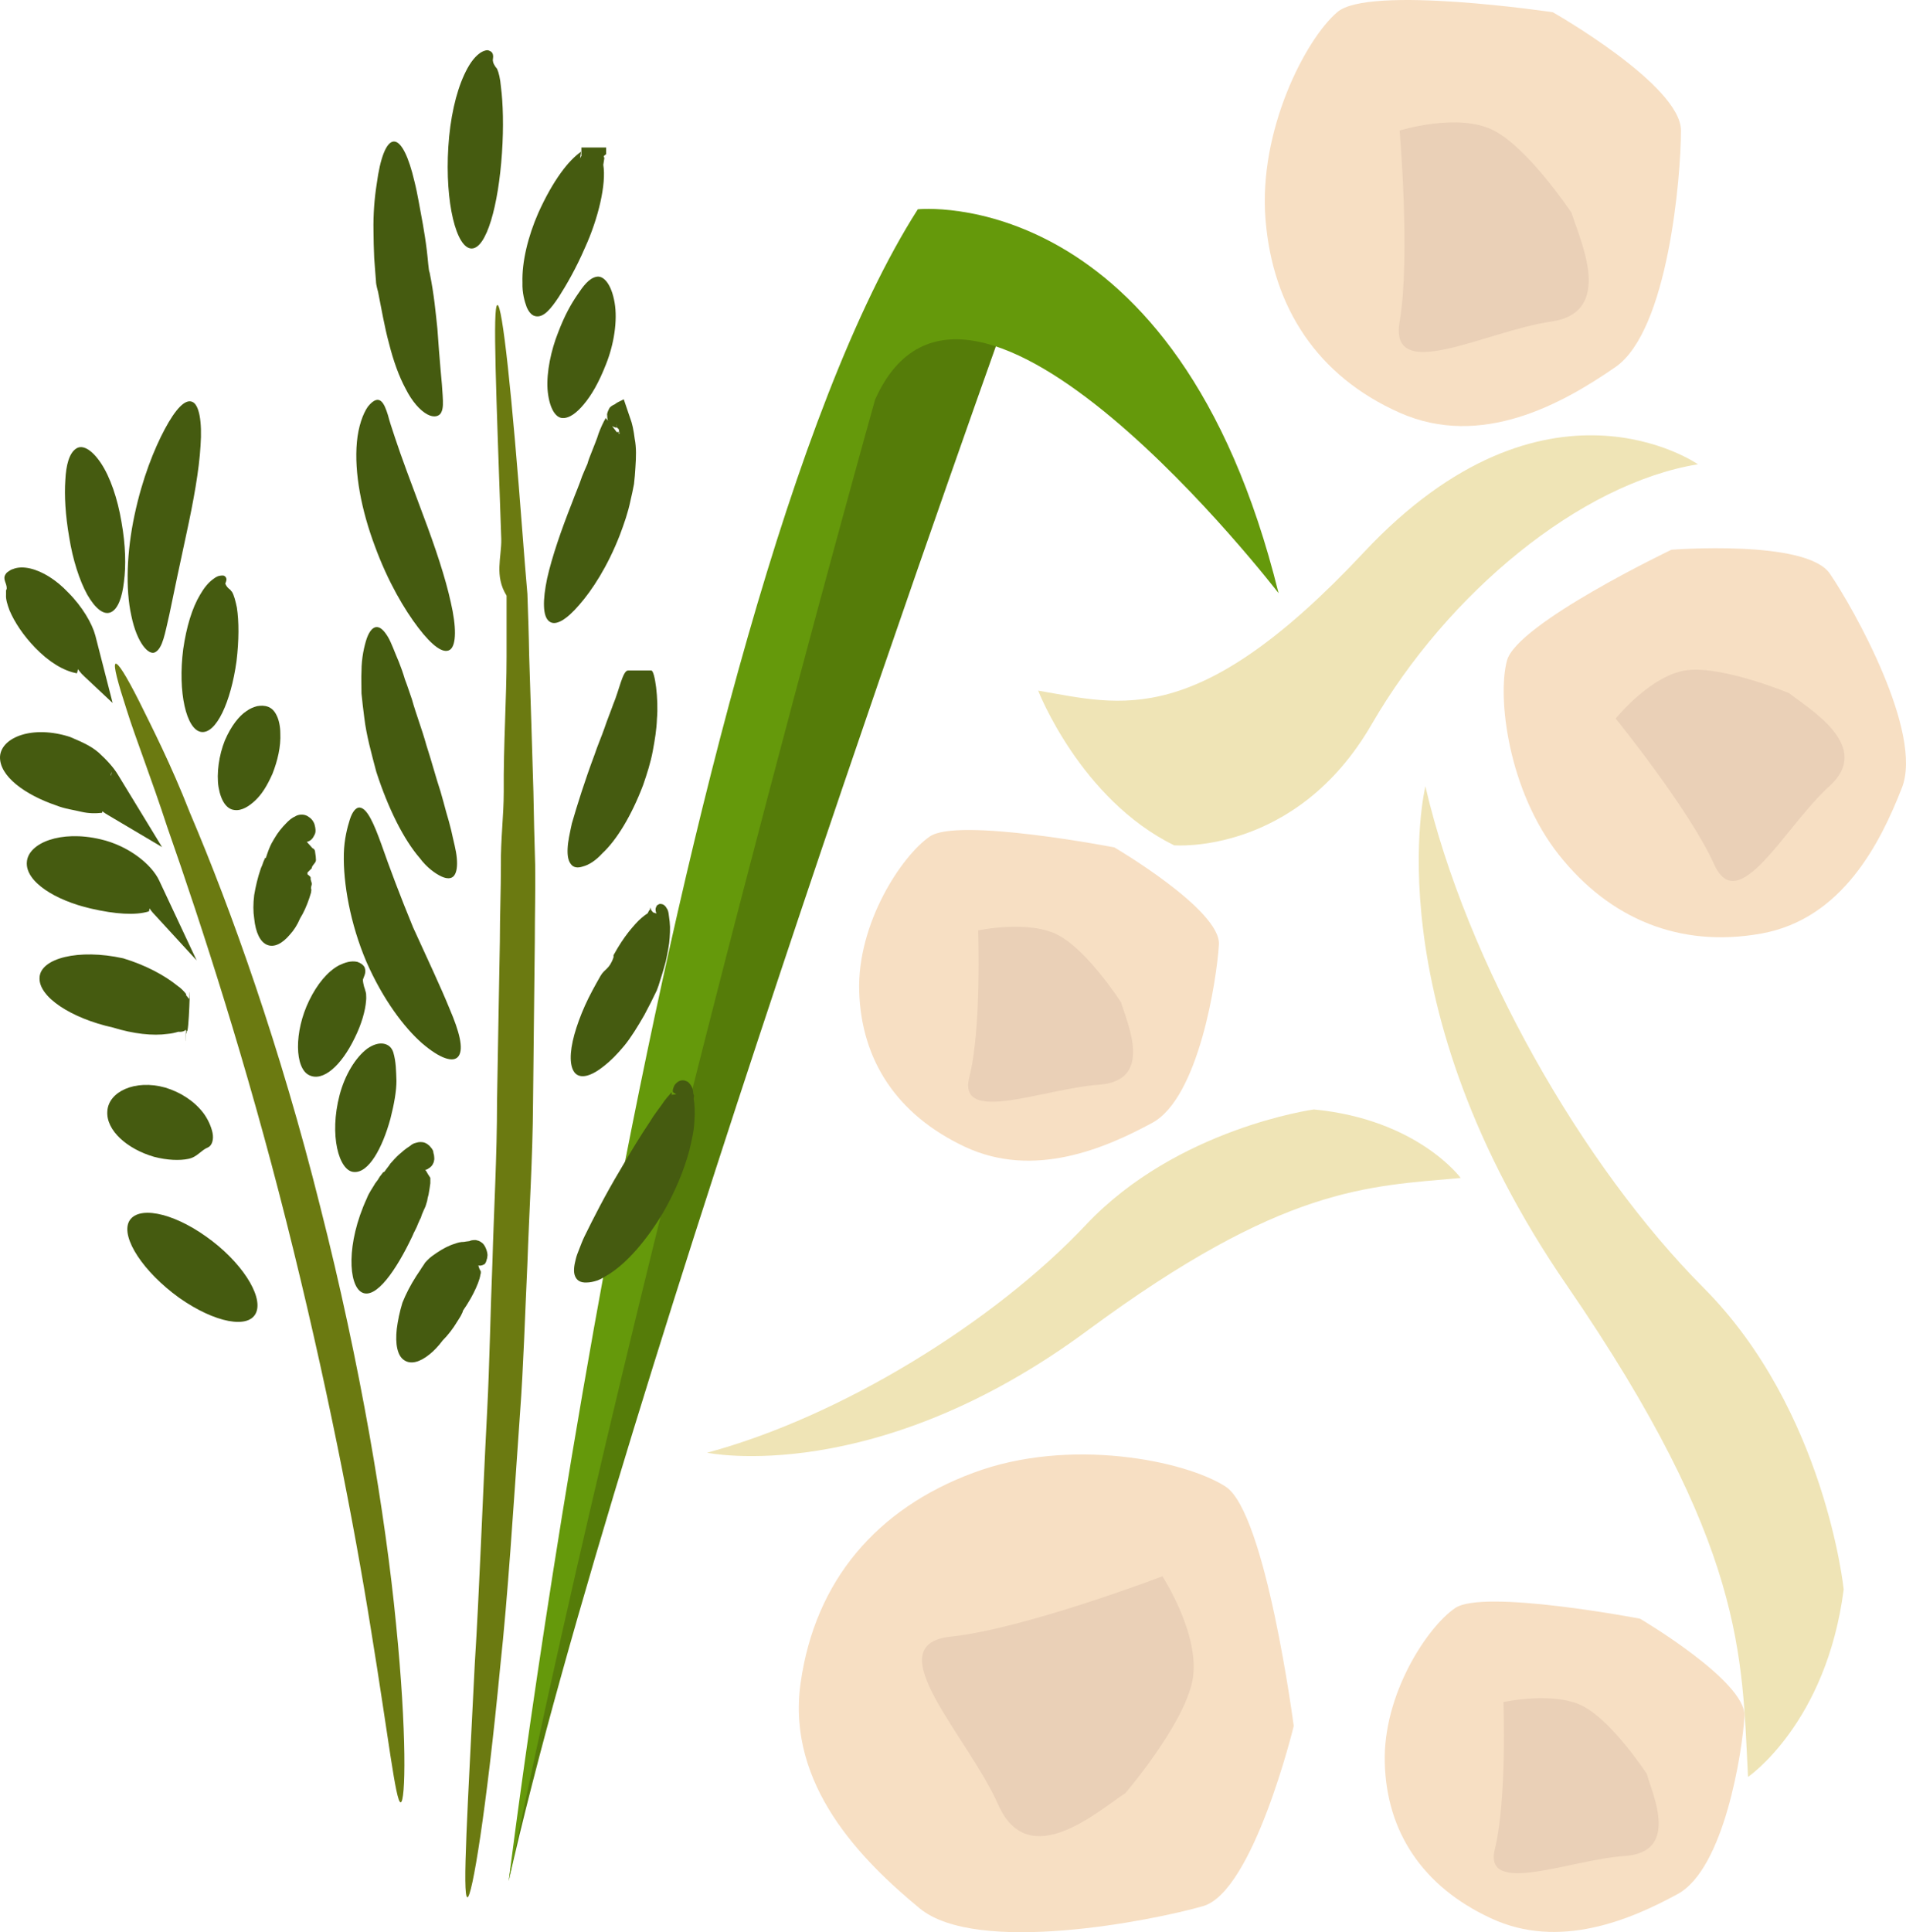 <?xml version="1.0" encoding="UTF-8" standalone="no"?>
<svg
   xmlns:dc="http://purl.org/dc/elements/1.1/"
   xmlns:cc="http://creativecommons.org/ns#"
   xmlns:rdf="http://www.w3.org/1999/02/22-rdf-syntax-ns#"
   xmlns:svg="http://www.w3.org/2000/svg"
   xmlns="http://www.w3.org/2000/svg"
   id="svg101"
   viewBox="0 0 5399.604 5471.466"
   style="clip-rule:evenodd;fill-rule:evenodd;image-rendering:optimizeQuality;shape-rendering:geometricPrecision;text-rendering:geometricPrecision"
   version="1.1"
   height="54.715mm"
   width="53.996mm"
   xml:space="preserve">
 <defs
   id="defs4">
  <style
   id="style2"
   type="text/css">
   <![CDATA[
    .fil6 {fill:#455B10;fill-rule:nonzero}
    .fil3 {fill:#557C09;fill-rule:nonzero}
    .fil4 {fill:#65990B;fill-rule:nonzero}
    .fil5 {fill:#6B7A11;fill-rule:nonzero}
    .fil1 {fill:#EAD0B7;fill-rule:nonzero}
    .fil2 {fill:#EFE4B6;fill-rule:nonzero}
    .fil0 {fill:#F7DFC3;fill-rule:nonzero}
   ]]>
  </style>
 </defs>
 <g
   transform="translate(-7887.912,-11805.333)"
   id="Vrstva_x0020_1">
  <g
   id="_978554680">
   <path
   style="fill:#f7dfc3;fill-rule:nonzero"
   id="path7"
   d="m 11553,16693 c 0,0 -114,469 -257,510 -143,41 -641,140 -803,6 -162,-134 -378,-348 -337,-638 41,-291 217,-494 489,-595 272,-102 601,-35 715,39 114,74 193,678 193,678 z"
   class="fil0" />
   <path
   style="fill:#ead0b7;fill-rule:nonzero"
   id="path9"
   d="m 11076,16883 c -77,50 -274,227 -360,33 -86,-194 -346,-453 -136,-476 210,-22 601,-171 601,-171 0,0 110,169 85,296 -26,127 -190,318 -190,318 z"
   class="fil1" />
  </g>
  <g
   id="_978553936">
   <path
   style="fill:#f7dfc3;fill-rule:nonzero"
   id="path12"
   d="m 11045,14205 c 0,0 302,177 296,275 -6,99 -57,434 -189,505 -133,72 -335,159 -530,68 -194,-91 -294,-246 -300,-440 -6,-193 120,-384 200,-439 79,-55 523,31 523,31 z"
   class="fil0" />
   <path
   style="fill:#ead0b7;fill-rule:nonzero"
   id="path14"
   d="m 11064,14644 c 17,59 94,222 -63,233 -157,11 -402,115 -367,-22 35,-137 25,-415 25,-415 0,0 145,-31 228,14 83,44 177,190 177,190 z"
   class="fil1" />
  </g>
  <g
   id="_978553624">
   <path
   style="fill:#f7dfc3;fill-rule:nonzero"
   id="path17"
   d="m 12534,16389 c 0,0 301,177 296,276 -6,99 -57,433 -190,504 -132,72 -335,159 -529,68 -194,-90 -295,-246 -300,-439 -6,-194 120,-385 199,-439 80,-55 524,30 524,30 z"
   class="fil0" />
   <path
   style="fill:#ead0b7;fill-rule:nonzero"
   id="path19"
   d="m 12553,16828 c 17,60 94,223 -63,233 -157,11 -402,116 -367,-21 34,-137 24,-415 24,-415 0,0 146,-32 228,13 83,45 178,190 178,190 z"
   class="fil1" />
  </g>
  <g
   id="_978553336">
   <path
   style="fill:#f7dfc3;fill-rule:nonzero"
   id="path22"
   d="m 12623,13362 c 0,0 383,-30 449,68 67,98 265,450 204,606 -61,156 -169,372 -399,413 -230,41 -428,-41 -572,-222 -144,-181 -176,-446 -148,-551 28,-105 466,-314 466,-314 z"
   class="fil0" />
   <path
   style="fill:#ead0b7;fill-rule:nonzero"
   id="path24"
   d="m 12956,13768 c 57,45 240,151 114,264 -125,113 -257,374 -326,221 -69,-154 -279,-413 -279,-413 0,0 101,-125 203,-137 103,-12 288,65 288,65 z"
   class="fil1" />
  </g>
  <g
   id="_978553552">
   <path
   style="fill:#f7dfc3;fill-rule:nonzero"
   id="path27"
   d="m 12287,11840 c 0,0 363,206 363,335 0,129 -36,567 -186,670 -149,103 -379,232 -611,129 -232,-103 -360,-297 -380,-548 -20,-251 113,-509 203,-586 88,-78 611,0 611,0 z"
   class="fil0" />
   <path
   style="fill:#ead0b7;fill-rule:nonzero"
   id="path29"
   d="m 12340,12408 c 23,76 124,282 -58,308 -183,26 -460,180 -429,0 31,-180 0,-541 0,-541 0,0 167,-52 267,0 99,51 220,233 220,233 z"
   class="fil1" />
  </g>
  <path
   style="fill:#efe4b6;fill-rule:nonzero"
   id="path32"
   d="m 10829,13761 c 0,0 119,307 385,438 0,0 345,29 560,-343 215,-371 589,-681 924,-736 0,0 -431,-301 -947,250 -472,504 -687,431 -922,391 z"
   class="fil2" />
  <path
   style="fill:#efe4b6;fill-rule:nonzero"
   id="path34"
   d="m 12840,16837 c 0,0 222,-151 271,-531 0,0 -52,-507 -396,-853 -345,-346 -673,-922 -789,-1421 0,0 -151,612 402,1415 506,737 494,1046 512,1390 z"
   class="fil2" />
  <path
   style="fill:#efe4b6;fill-rule:nonzero"
   id="path36"
   d="m 12026,15141 c 0,0 -122,-166 -416,-194 0,0 -388,53 -646,327 -258,274 -693,543 -1073,645 0,0 475,100 1079,-347 554,-409 793,-407 1056,-431 z"
   class="fil2" />
 </g>
 <g
   transform="translate(-7887.912,-11805.333)"
   id="Vrstva_x0020_1_0">
  <path
   style="fill:#557c09;fill-rule:nonzero"
   id="path40"
   d="m 10757,12652 c 0,0 -1122,3120 -1428,4480 0,0 867,-5496 1428,-4480 z"
   class="fil3" />
  <path
   style="fill:#65990b;fill-rule:nonzero"
   id="path42"
   d="m 9329,17132 c 0,0 447,-3619 1159,-4734 0,0 734,-79 1022,1087 0,0 -878,-1141 -1143,-548 0,0 -664,2363 -1038,4195 z"
   class="fil4" />
  <path
   style="fill:#6b7a11;fill-rule:nonzero"
   id="path44"
   d="m 8215,13685 c 7,-4 30,33 67,106 36,73 90,178 144,316 116,272 256,663 369,1115 115,451 185,874 215,1183 31,309 27,504 13,504 -14,1 -35,-188 -84,-488 -48,-301 -128,-713 -240,-1157 -112,-445 -239,-836 -337,-1116 -46,-141 -90,-252 -115,-332 -26,-80 -38,-126 -32,-131 z"
   class="fil5" />
  <path
   style="fill:#6b7a11;fill-rule:nonzero"
   id="path46"
   d="m 9297,12669 c 14,-2 41,249 72,658 4,51 8,104 13,160 2,56 4,114 5,174 4,121 8,250 12,385 1,68 3,137 5,208 1,71 -1,144 -1,218 -2,147 -3,300 -5,456 -1,157 -11,309 -16,456 -7,148 -11,290 -21,425 -19,270 -34,513 -56,716 -39,407 -80,655 -93,653 -15,-3 1,-255 21,-662 13,-204 21,-446 35,-715 7,-135 9,-277 15,-423 4,-147 13,-298 13,-454 3,-155 5,-307 8,-453 0,-74 3,-146 3,-216 -1,-71 8,-140 8,-207 -1,-135 8,-263 8,-383 v -173 c -35,-56 -14,-109 -15,-160 -14,-407 -25,-661 -11,-663 z"
   class="fil5" />
  <path
   style="fill:#455b10;fill-rule:nonzero"
   id="path48"
   d="m 8614,15521 c -19,49 -117,31 -219,-41 -101,-73 -164,-169 -142,-215 23,-46 121,-28 219,42 98,69 161,166 142,214 z"
   class="fil6" />
  <path
   style="fill:#455b10;fill-rule:nonzero"
   id="path50"
   d="m 8478,15054 c -22,9 -31,28 -57,33 -24,5 -59,4 -97,-6 -76,-22 -136,-75 -132,-129 3,-55 78,-91 164,-67 43,13 82,38 108,72 12,16 22,37 26,56 4,20 -2,36 -12,41 z"
   class="fil6" />
  <path
   style="fill:#455b10;fill-rule:nonzero"
   id="path52"
   d="m 8397,14673 c 1,-13 8,-26 21,-36 1,-1 3,-3 4,-4 1,0 1,0 2,0 4,-78 -1,110 -7,91 l -1,3 v 0 -3 l -1,-2 h -1 l -3,2 c -3,2 -10,4 -18,3 -10,3 -19,5 -30,6 -42,6 -97,0 -155,-18 -118,-26 -212,-87 -208,-142 3,-54 110,-82 237,-54 63,19 117,48 154,78 10,7 18,15 24,23 0,2 0,5 4,8 l 2,3 1,1 1,12 v 13 0 h -1 c -6,0 -11,152 -7,75 2,0 1,-7 1,-7 l -4,-8 c -11,-13 -16,-30 -15,-44 z"
   class="fil6" />
  <path
   style="fill:#455b10;fill-rule:nonzero"
   id="path54"
   d="m 8300,14339 c 1,-17 11,-32 28,-44 -6,27 -12,59 -18,91 -38,12 -96,8 -165,-8 -100,-23 -186,-76 -181,-132 4,-53 95,-91 209,-64 78,18 144,70 166,117 l 106,226 -124,-135 c -15,-17 -22,-34 -21,-51 z"
   class="fil6" />
  <path
   style="fill:#455b10;fill-rule:nonzero"
   id="path56"
   d="m 8164,14032 c 5,-10 13,-17 21,-22 5,-3 9,-5 14,-6 5,-2 5,-10 5,-13 -8,35 -18,75 -27,116 -18,2 -38,2 -59,-3 -20,-5 -46,-8 -71,-18 -88,-30 -162,-83 -159,-139 4,-54 92,-89 198,-55 30,13 58,24 82,45 23,21 42,42 54,62 l 125,205 -152,-90 c -12,-7 -24,-15 -27,-23 -3,-8 -6,-16 -7,-23 -3,-14 -2,-26 3,-36 z"
   class="fil6" />
  <path
   style="fill:#455b10;fill-rule:nonzero"
   id="path58"
   d="m 8095,13653 c 2,-24 17,-44 42,-58 -10,35 -21,76 -31,117 -39,-7 -80,-33 -118,-72 -34,-35 -59,-73 -73,-106 -6,-16 -11,-32 -10,-44 0,-3 0,-6 0,-10 -1,-3 2,-5 2,-9 0,-7 -3,-14 -5,-20 -2,-6 -3,-13 2,-20 2,-4 7,-7 10,-9 3,-2 6,-4 10,-5 15,-6 31,-6 49,-2 35,8 74,32 108,68 40,40 68,88 77,122 l 49,191 -80,-75 c -22,-20 -34,-44 -32,-68 z"
   class="fil6" />
  <path
   style="fill:#455b10;fill-rule:nonzero"
   id="path60"
   d="m 8202,13539 c -20,9 -44,-10 -67,-50 -22,-40 -41,-99 -51,-162 -11,-63 -14,-119 -11,-162 2,-43 11,-76 30,-89 18,-13 45,2 71,41 26,39 47,100 58,166 12,67 13,125 7,170 -5,44 -17,77 -37,86 z"
   class="fil6" />
  <path
   style="fill:#455b10;fill-rule:nonzero"
   id="path62"
   d="m 8432,12943 c 20,7 29,56 24,125 -4,69 -20,157 -40,249 -19,88 -36,168 -48,227 -13,56 -19,96 -40,108 -18,11 -52,-25 -68,-103 -17,-76 -13,-182 9,-285 22,-104 56,-188 86,-244 30,-56 57,-85 77,-77 z"
   class="fil6" />
  <path
   style="fill:#455b10;fill-rule:nonzero"
   id="path64"
   d="m 8528,13453 -2,5 c -1,0 0,0 0,0 0,0 0,-2 1,2 0,0 3,7 9,12 1,1 3,2 5,4 l 1,2 3,3 c 6,10 10,26 14,45 6,39 6,93 -1,151 -16,117 -58,207 -100,201 -42,-6 -67,-112 -51,-235 9,-62 25,-116 48,-154 11,-19 23,-34 37,-44 8,-6 14,-10 27,-10 5,0 9,4 10,8 1,4 0,7 -1,10 z"
   class="fil6" />
  <path
   style="fill:#455b10;fill-rule:nonzero"
   id="path66"
   d="m 8753,14190 c -8,1 -17,-2 -26,-4 -2,-1 -4,-1 -5,0 3,-2 7,-3 10,-5 4,-2 7,-4 9,-6 6,-4 4,-9 5,-2 2,4 9,15 19,25 3,3 5,6 8,9 l 5,3 v 1 c 1,1 1,1 2,3 0,2 1,4 1,7 1,6 2,13 2,20 0,8 -12,15 -12,23 l -12,12 v 5 c 0,1 10,6 9,11 -1,6 4,12 3,18 -4,13 -1,12 -1,15 l -1,8 -5,16 c -7,21 -16,41 -26,57 -8,19 -18,34 -29,46 -21,25 -44,37 -64,29 -20,-8 -33,-35 -37,-75 -3,-19 -3,-42 0,-66 4,-24 10,-50 19,-76 3,-6 5,-12 7,-18 l 4,-9 c 1,-3 3,-9 1,-2 h 1 c 1,0 1,0 2,-3 l 3,-9 c 2,-6 4,-11 6,-16 4,-10 9,-19 14,-27 10,-17 20,-30 37,-47 6,-5 9,-10 26,-18 9,-4 24,-5 35,4 10,6 15,17 16,21 6,22 1,27 -2,33 -6,12 -15,16 -24,17 z"
   class="fil6" />
  <path
   style="fill:#455b10;fill-rule:nonzero"
   id="path68"
   d="m 8921,14566 c -2,5 -6,16 -5,14 0,1 0,6 3,18 0,1 2,6 3,9 0,1 0,2 1,4 1,2 1,5 2,8 0,6 1,12 0,20 -2,28 -13,67 -32,105 -38,79 -90,125 -129,106 -41,-19 -44,-122 0,-212 22,-45 51,-81 84,-99 17,-8 34,-14 52,-10 9,3 17,8 21,16 3,8 2,15 0,21 z"
   class="fil6" />
  <path
   style="fill:#455b10;fill-rule:nonzero"
   id="path70"
   d="m 9002,14785 c 8,27 8,53 9,81 0,28 -6,64 -17,107 -23,84 -62,155 -104,151 -42,-3 -70,-104 -40,-218 15,-57 45,-106 78,-131 17,-12 34,-17 48,-14 14,3 22,12 26,24 z"
   class="fil6" />
  <path
   style="fill:#455b10;fill-rule:nonzero"
   id="path72"
   d="m 9087,15118 c -5,-1 -10,-3 -15,-6 -5,-3 -10,-8 -14,-8 0,0 -2,0 0,0 l 5,-1 c 5,-2 6,-1 8,-2 3,0 5,-1 7,-3 1,-1 2,-1 3,-3 1,0 0,0 1,0 0,0 1,-2 1,-1 -1,2 0,5 0,6 2,4 6,16 12,21 3,6 7,12 11,18 1,0 1,3 1,4 0,3 0,8 0,13 -1,9 -3,20 -5,32 -2,6 -3,12 -4,18 l -3,10 c -1,4 -2,7 -7,17 l -2,5 -1,2 -2,5 -3,9 c -3,5 -5,11 -8,17 -4,12 -11,22 -16,35 -45,95 -103,180 -143,159 -38,-20 -45,-138 14,-266 6,-16 16,-29 24,-43 5,-6 9,-12 13,-19 l 7,-9 3,-4 2,-2 c 0,0 -1,1 -1,1 -1,4 1,1 3,-1 l 5,-7 c 4,-5 8,-10 11,-15 8,-9 16,-18 25,-26 9,-8 17,-15 31,-24 2,-2 5,-4 7,-5 l 4,-2 7,-2 c 6,-2 13,-2 19,-1 6,1 15,6 21,14 3,3 6,8 7,11 l 1,6 c 1,3 2,7 2,11 1,9 -1,9 -1,13 -4,12 -10,16 -15,19 -5,4 -10,5 -15,4 z"
   class="fil6" />
  <path
   style="fill:#455b10;fill-rule:nonzero"
   id="path74"
   d="m 9227,15377 c -4,-4 -7,-10 -10,-16 -1,-3 -2,-6 -3,-10 -1,-1 -1,-3 -2,-5 l -1,-2 c 1,1 -3,-4 3,3 5,4 9,8 14,11 2,3 8,4 7,4 0,0 0,2 1,3 0,3 1,6 2,9 3,8 5,16 8,24 l 3,6 c 1,1 1,1 1,1 v 1 3 c 0,2 0,3 -1,5 -1,8 -4,17 -7,25 -7,18 -17,38 -29,57 -5,9 -16,23 -14,23 0,2 -4,8 -6,13 l -10,16 c -12,20 -26,38 -41,53 -12,16 -25,30 -38,40 -26,21 -52,29 -71,16 -19,-12 -26,-45 -21,-89 3,-23 8,-48 16,-74 10,-25 23,-50 39,-75 l 12,-18 c 4,-7 9,-13 13,-20 17,-19 24,-21 33,-28 18,-12 35,-21 52,-26 8,-3 16,-5 25,-5 4,-1 8,-1 14,-2 1,0 2,0 6,-2 l 6,-1 c 4,0 8,-1 12,1 2,0 4,1 6,2 2,1 3,1 8,5 8,6 15,24 15,35 -1,8 -1,6 -1,8 l -1,3 c -1,4 -2,8 -4,11 -1,2 -2,3 -4,4 -15,8 -24,0 -32,-9 z"
   class="fil6" />
  <path
   style="fill:#455b10;fill-rule:nonzero"
   id="path76"
   d="m 8906,14092 c 22,1 41,45 63,106 22,63 52,143 89,233 40,88 78,168 104,232 27,63 40,112 25,133 -14,20 -53,7 -104,-37 -50,-44 -110,-123 -157,-230 -46,-108 -66,-223 -64,-306 1,-41 10,-75 17,-97 7,-22 17,-34 27,-34 z"
   class="fil6" />
  <path
   style="fill:#455b10;fill-rule:nonzero"
   id="path78"
   d="m 8955,13581 c 11,0 21,10 32,28 10,17 18,41 31,71 6,15 12,32 17,49 7,18 13,37 20,57 11,40 28,83 41,130 15,46 27,92 40,131 6,20 11,40 16,58 5,17 10,34 14,51 7,33 14,56 16,79 2,22 0,39 -7,49 -7,10 -20,11 -37,3 -17,-8 -41,-25 -61,-52 -45,-52 -89,-139 -123,-244 -14,-53 -28,-103 -34,-153 -3,-24 -6,-47 -8,-69 0,-23 -1,-44 0,-63 0,-38 8,-72 15,-93 8,-22 18,-32 28,-32 z"
   class="fil6" />
  <path
   style="fill:#455b10;fill-rule:nonzero"
   id="path80"
   d="m 8967,12941 c 9,7 15,24 20,40 4,16 11,37 20,64 17,52 46,129 80,220 34,90 63,177 78,246 16,69 16,121 -2,134 -19,13 -51,-11 -90,-62 -39,-51 -86,-130 -123,-231 -38,-101 -59,-208 -51,-295 4,-44 17,-80 31,-100 16,-20 28,-23 37,-16 z"
   class="fil6" />
  <path
   style="fill:#455b10;fill-rule:nonzero"
   id="path82"
   d="m 9004,12206 c 21,0 42,44 58,113 9,35 15,75 24,122 4,23 8,48 11,73 3,23 5,59 8,63 13,64 17,113 22,159 3,43 6,82 9,116 3,30 5,56 6,74 1,19 2,35 -4,47 -5,11 -20,16 -39,6 -21,-11 -44,-37 -62,-73 -19,-35 -35,-80 -47,-128 -13,-47 -22,-102 -31,-146 0,-1 -6,-19 -6,-31 l -2,-25 c -1,-13 -2,-27 -3,-40 -1,-26 -2,-52 -2,-76 -1,-49 3,-95 9,-133 10,-76 28,-121 49,-121 z"
   class="fil6" />
  <path
   style="fill:#455b10;fill-rule:nonzero"
   id="path84"
   d="m 9285,11966 c 0,3 -1,7 -1,10 0,2 1,4 1,5 v 1 c 1,3 3,7 5,10 3,5 4,5 6,8 5,11 9,28 11,51 6,46 8,113 3,187 -10,150 -44,271 -86,271 -43,0 -76,-129 -66,-288 5,-80 21,-152 45,-204 12,-26 26,-48 44,-61 4,-3 10,-6 14,-7 5,-2 10,-2 13,0 9,3 11,10 11,17 z"
   class="fil6" />
  <path
   style="fill:#455b10;fill-rule:nonzero"
   id="path86"
   d="m 9566,12270 c -7,0 -13,-3 -18,-8 -3,-2 -6,-5 -9,-9 -1,-2 -3,-4 -4,-6 v 0 -5 -19 h 70 v 19 l -4,3 -2,2 -1,1 1,2 1,3 -3,19 c 9,54 -14,152 -52,235 -26,60 -53,106 -74,139 -22,33 -42,58 -64,55 -11,-1 -20,-10 -27,-26 -6,-16 -13,-41 -12,-69 -2,-59 16,-132 45,-198 42,-93 86,-149 121,-173 -1,7 -2,13 -3,19 l 2,-4 1,-2 h 1 v -1 -5 -19 h 79 -8 l -32,12 11,6 c -2,2 3,7 1,9 -2,4 -2,8 -5,11 -6,5 -9,9 -15,9 z"
   class="fil6" />
  <path
   style="fill:#455b10;fill-rule:nonzero"
   id="path88"
   d="m 9810,14924 c 0,-4 1,-8 0,-11 0,0 0,-1 -1,-3 -1,-2 -3,-3 -5,-5 -1,-1 -3,-3 -5,-4 -1,0 -1,-1 -2,-1 -1,-1 -2,-2 -3,-3 0,-1 0,-2 0,-2 v -4 c 0,2 0,-3 5,-13 3,-4 9,-11 18,-13 9,-2 17,2 21,5 8,8 9,12 9,12 l 2,4 c 2,5 3,14 3,16 1,3 1,4 2,6 l -1,9 c 3,16 4,38 2,64 -1,27 -7,51 -14,81 -15,57 -41,119 -75,178 -48,80 -102,141 -152,173 -12,7 -22,14 -33,18 -12,4 -22,6 -31,6 -18,1 -28,-6 -33,-18 -5,-12 -3,-29 2,-48 2,-9 6,-19 10,-29 4,-10 9,-24 15,-36 24,-49 59,-118 101,-188 30,-52 59,-99 84,-136 11,-19 25,-36 34,-49 9,-14 19,-25 28,-35 0,4 0,7 -1,10 l 1,-2 c 0,-1 1,-1 1,-1 2,0 -9,1 18,-1 h 4 l 1,1 c 0,0 1,0 2,0 1,0 2,0 3,0 1,-1 3,-3 2,-1 0,1 1,1 1,1 1,-1 1,-1 4,0 l 14,6 c 4,2 11,4 9,3 0,0 0,0 0,0 l -1,1 c -2,3 -4,6 -6,9 -5,6 -10,11 -16,13 -13,4 -18,-7 -17,-13 z"
   class="fil6" />
  <path
   style="fill:#455b10;fill-rule:nonzero"
   id="path90"
   d="m 9749,14396 c -2,-5 -4,-10 -4,-16 0,-3 2,-7 4,-11 2,-1 4,-2 5,-3 l 3,-1 c 2,0 5,0 8,1 5,2 9,6 12,12 2,2 3,6 4,9 l 1,5 c 2,14 2,16 3,23 0,5 1,10 1,15 0,10 0,20 -1,31 -1,20 -6,43 -11,67 -6,23 -15,51 -21,70 -1,2 -2,4 -2,6 -1,1 -2,3 -2,5 -12,25 -23,47 -36,71 -19,33 -38,64 -57,87 -20,24 -39,43 -57,57 -36,29 -66,37 -82,20 -16,-18 -16,-58 -2,-109 7,-25 17,-53 30,-82 13,-29 27,-54 44,-84 12,-21 25,-18 37,-53 v 0 c 0,0 0,-5 0,-6 16,-29 29,-48 43,-66 13,-16 26,-31 37,-40 6,-5 11,-9 16,-12 2,-1 4,-10 7,-10 l 1,-7 v 0 l 3,8 5,6 c 6,2 12,4 14,4 2,0 3,1 4,1 1,-1 0,-1 0,0 0,0 -1,7 1,8 0,3 3,13 2,9 0,-1 -1,-2 -2,-3 -3,-4 -6,-7 -8,-12 z"
   class="fil6" />
  <path
   style="fill:#455b10;fill-rule:nonzero"
   id="path92"
   d="m 9700,13736 c -12,0 -23,-32 -33,-32 h 66 c 10,0 21,81 16,137 -1,30 -6,60 -12,92 -6,32 -16,63 -27,95 -33,87 -75,156 -116,194 -19,21 -39,33 -55,37 -15,5 -27,3 -34,-7 -8,-10 -10,-26 -9,-45 1,-20 6,-42 12,-70 15,-52 37,-122 64,-194 9,-27 20,-52 28,-75 8,-24 18,-48 25,-68 17,-40 27,-96 42,-96 h 66 c -10,0 -21,32 -33,32 z"
   class="fil6" />
  <path
   style="fill:#455b10;fill-rule:nonzero"
   id="path94"
   d="m 9614,13005 c -4,-6 -6,-14 -6,-24 -1,-4 2,-12 7,-21 3,-4 10,-8 15,-10 2,-2 5,-4 9,-6 l 16,-8 18,53 c 6,15 10,35 13,59 5,25 4,52 2,81 -1,15 -2,31 -4,47 -3,15 -6,31 -10,47 -7,34 -18,65 -30,97 -35,90 -79,157 -115,198 -36,42 -67,61 -85,47 -19,-14 -19,-60 -6,-122 14,-62 40,-137 70,-213 10,-27 21,-52 29,-76 5,-12 10,-24 15,-35 3,-11 7,-21 11,-31 8,-21 16,-39 21,-56 6,-16 13,-31 20,-43 13,16 25,32 35,45 -1,-2 -3,-3 -4,-5 h 3 l 3,-1 v -11 17 h 2 l -2,-13 v 0 l -3,-3 c 0,-1 -2,-2 -2,-4 0,-3 -2,-5 -3,-8 9,22 4,11 4,11 -1,-2 -3,-1 -5,-1 -7,-2 -13,-5 -18,-11 z"
   class="fil6" />
  <path
   style="fill:#455b10;fill-rule:nonzero"
   id="path96"
   d="m 9578,12589 c 20,-4 42,21 51,73 9,51 -2,119 -24,174 -21,54 -42,89 -63,114 -19,23 -41,41 -62,39 -20,-2 -37,-31 -41,-82 -3,-48 10,-110 30,-160 19,-50 37,-81 54,-106 16,-24 33,-48 55,-52 z"
   class="fil6" />
  <path
   style="fill:#455b10;fill-rule:nonzero"
   id="path98"
   d="m 8648,13807 c 10,4 18,12 24,25 6,12 10,31 10,49 2,39 -8,79 -22,115 -16,36 -31,59 -49,76 -17,16 -38,30 -59,27 -21,-2 -38,-24 -45,-65 -6,-38 1,-90 18,-132 18,-42 41,-70 61,-83 11,-8 20,-11 30,-14 11,-2 22,-2 32,2 z"
   class="fil6" />
 </g>
</svg>